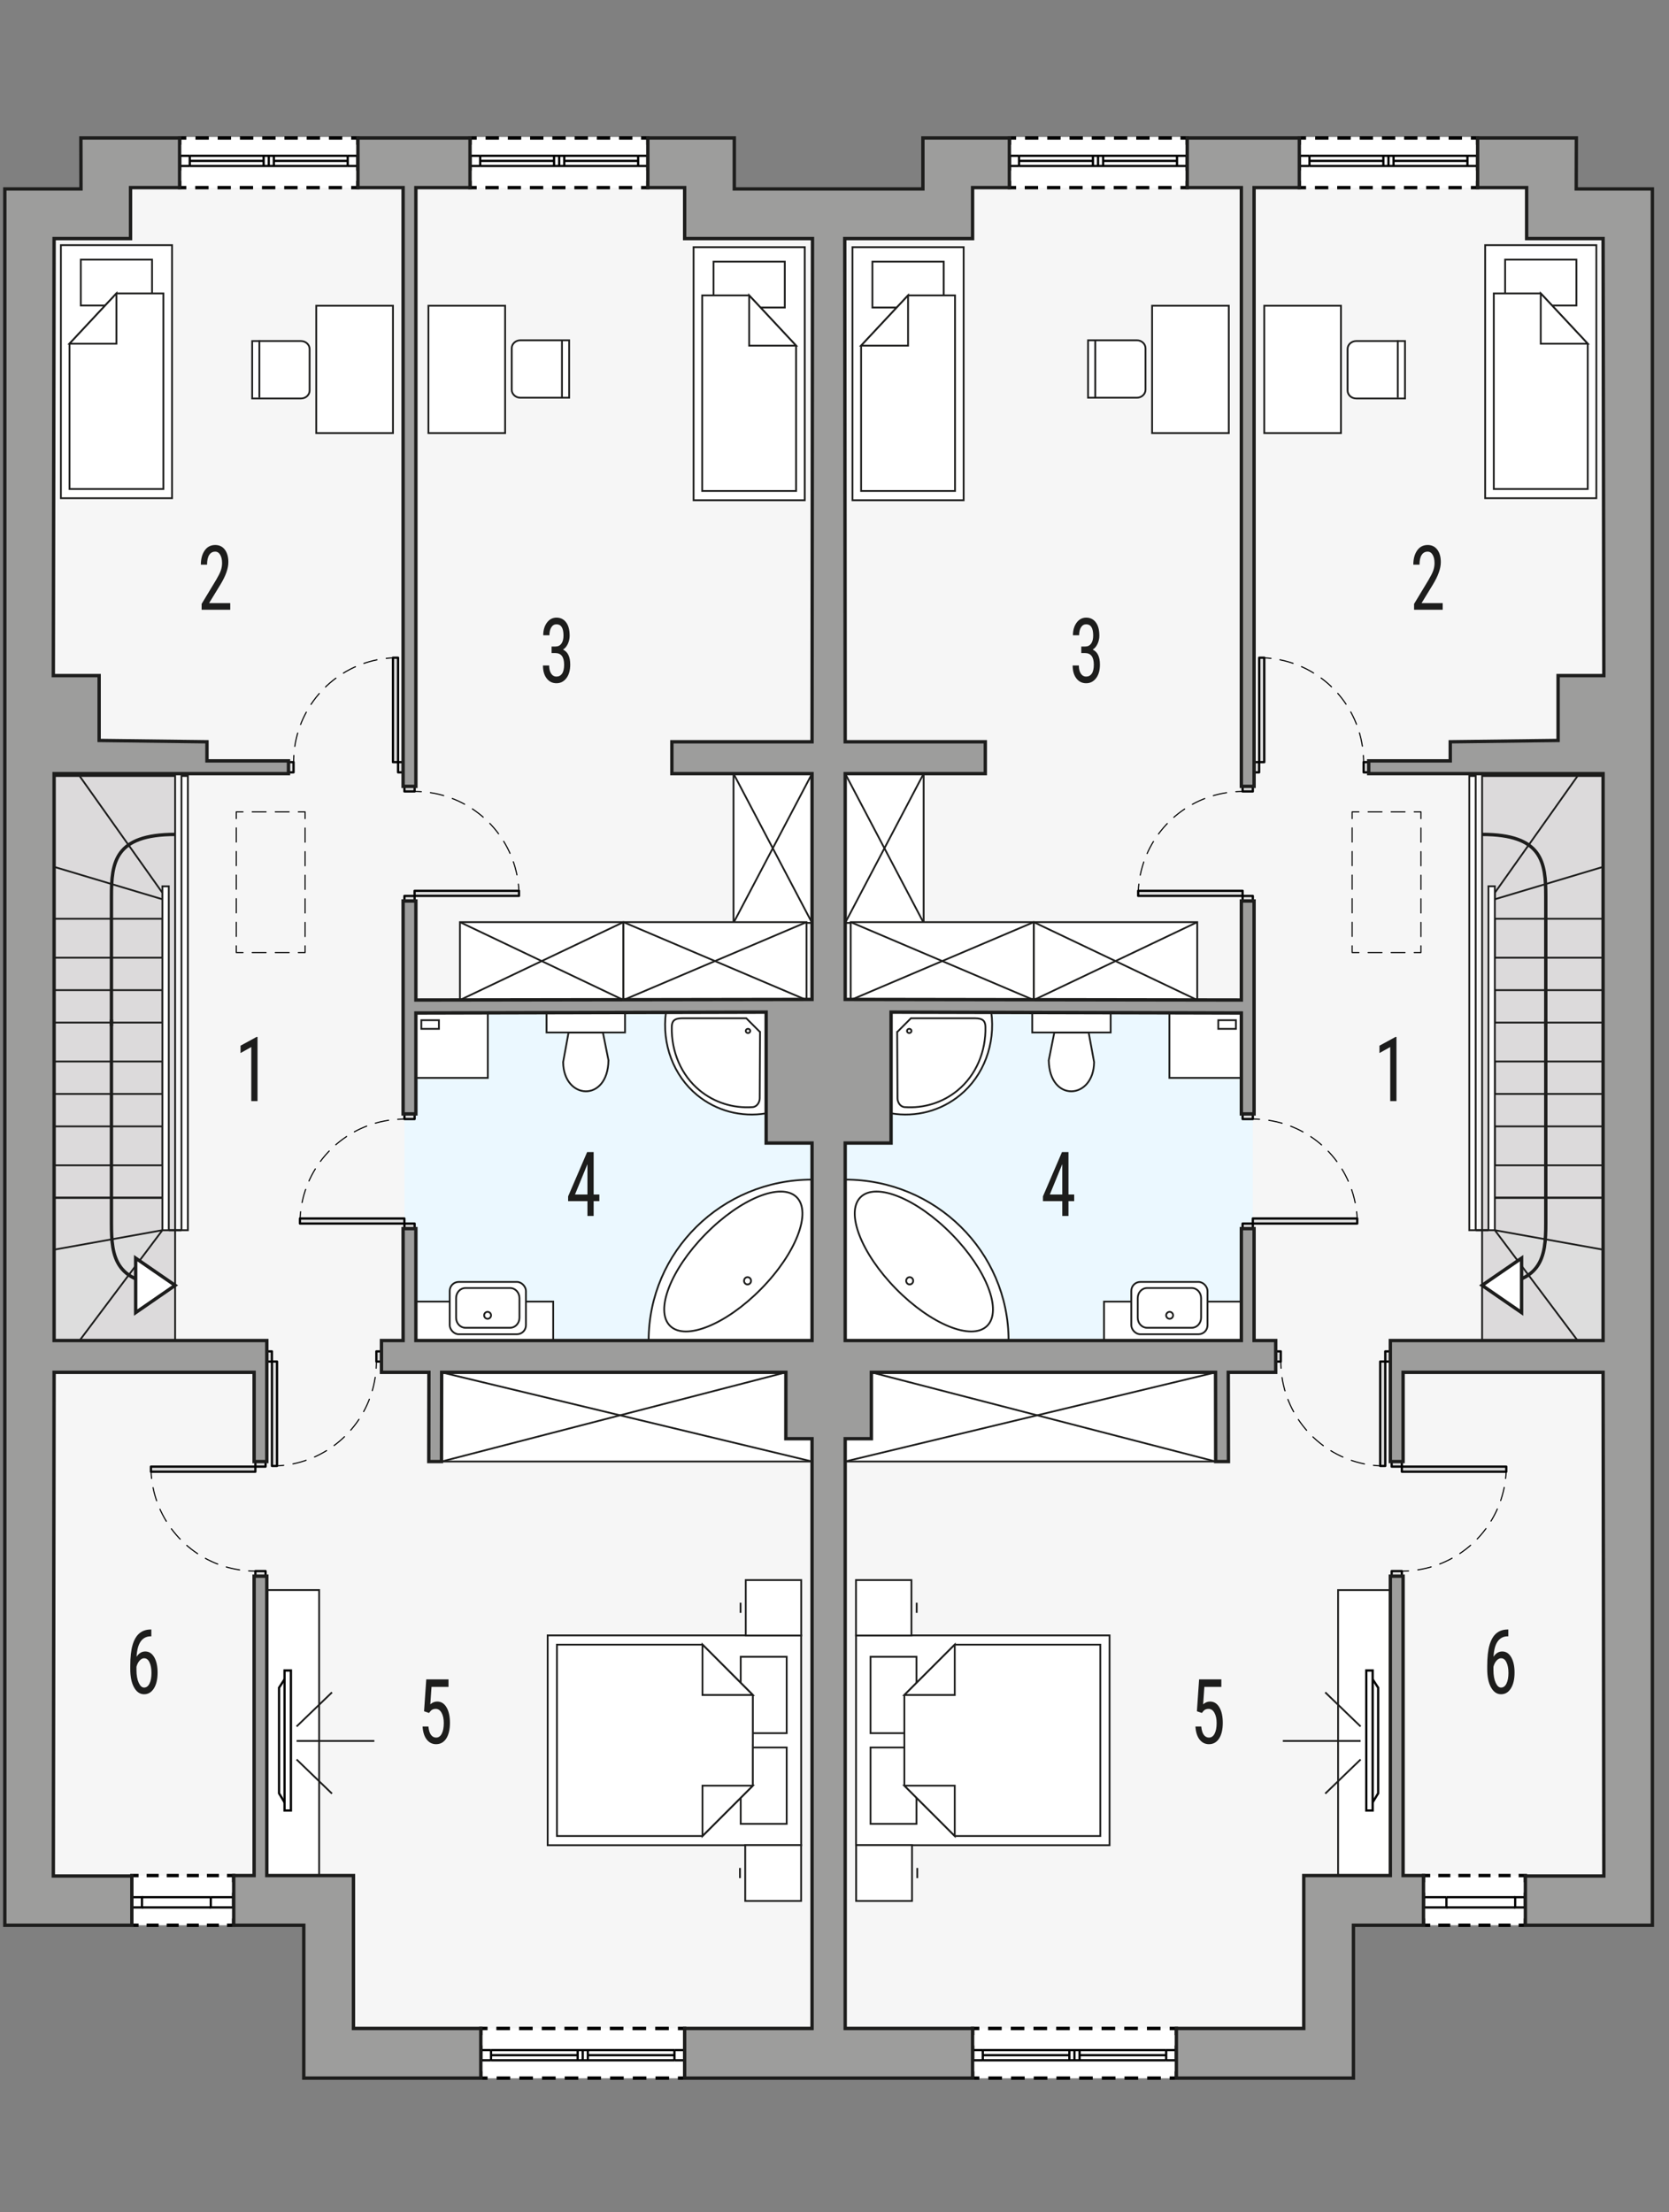 <?xml version="1.0" encoding="UTF-8"?><svg id="a" xmlns="http://www.w3.org/2000/svg" viewBox="0 0 371.42 492.26"><rect x="0" y="0" width="371.42" height="492.26" fill="#808080" stroke="none"/><polygon points="350.8 42.04 350.8 30.48 205.38 30.48 205.38 42.04 163.41 42.04 163.41 30.48 18 30.48 18 42.04 1.07 42.04 1.07 428.4 67.6 428.21 67.87 462.42 301.19 462.41 301.19 428.21 367.72 428.4 367.72 42.04 350.8 42.04" style="fill:#f6f6f6; stroke-width:0px;"/><rect x="90" y="225.31" width="90.71" height="72.98" style="fill:#ebf8ff; stroke-width:0px;"/><path d="M104.6,30.7h39.57v11.06h-39.57v-11.06ZM39.97,41.75h39.69s0-11.06,0-11.06h-39.69s0,11.06,0,11.06ZM107,462.41h45.35s0-11.06,0-11.06h-45.35s0,11.06,0,11.06ZM52.01,417.34h-22.68s0,11.06,0,11.06h22.68s0-11.06,0-11.06Z" style="fill:#fff; stroke-width:0px;"/><polyline points="104.59 32.2 104.59 30.7 106.09 30.7" style="fill:none; stroke:#000; stroke-miterlimit:10; stroke-width:.75px;"/><line x1="108.07" y1="30.7" x2="141.68" y2="30.7" style="fill:none; stroke:#000; stroke-dasharray:0 0 2.97 1.98; stroke-miterlimit:10; stroke-width:.75px;"/><polyline points="142.67 30.7 144.17 30.7 144.17 32.2" style="fill:none; stroke:#000; stroke-miterlimit:10; stroke-width:.75px;"/><line x1="144.17" y1="34.5" x2="144.17" y2="39.1" style="fill:none; stroke:#000; stroke-dasharray:0 0 3.45 2.3; stroke-miterlimit:10; stroke-width:.75px;"/><polyline points="144.17 40.25 144.17 41.75 142.67 41.75" style="fill:none; stroke:#000; stroke-miterlimit:10; stroke-width:.75px;"/><line x1="140.69" y1="41.75" x2="107.08" y2="41.75" style="fill:none; stroke:#000; stroke-dasharray:0 0 2.97 1.98; stroke-miterlimit:10; stroke-width:.75px;"/><polyline points="106.09 41.75 104.59 41.75 104.59 40.25" style="fill:none; stroke:#000; stroke-miterlimit:10; stroke-width:.75px;"/><line x1="104.59" y1="37.95" x2="104.59" y2="33.35" style="fill:none; stroke:#000; stroke-dasharray:0 0 3.45 2.3; stroke-miterlimit:10; stroke-width:.75px;"/><polyline points="39.97 40.25 39.97 41.75 41.47 41.75" style="fill:none; stroke:#000; stroke-miterlimit:10; stroke-width:.75px;"/><line x1="43.45" y1="41.75" x2="77.16" y2="41.75" style="fill:none; stroke:#000; stroke-dasharray:0 0 2.97 1.98; stroke-miterlimit:10; stroke-width:.75px;"/><polyline points="78.15 41.75 79.65 41.75 79.65 40.25" style="fill:none; stroke:#000; stroke-miterlimit:10; stroke-width:.75px;"/><line x1="79.65" y1="37.95" x2="79.65" y2="33.35" style="fill:none; stroke:#000; stroke-dasharray:0 0 3.45 2.3; stroke-miterlimit:10; stroke-width:.75px;"/><polyline points="79.65 32.2 79.65 30.7 78.15 30.7" style="fill:none; stroke:#000; stroke-miterlimit:10; stroke-width:.75px;"/><line x1="76.17" y1="30.7" x2="42.46" y2="30.7" style="fill:none; stroke:#000; stroke-dasharray:0 0 2.97 1.98; stroke-miterlimit:10; stroke-width:.75px;"/><polyline points="41.47 30.7 39.97 30.7 39.97 32.2" style="fill:none; stroke:#000; stroke-miterlimit:10; stroke-width:.75px;"/><line x1="39.97" y1="34.5" x2="39.97" y2="39.1" style="fill:none; stroke:#000; stroke-dasharray:0 0 3.45 2.3; stroke-miterlimit:10; stroke-width:.75px;"/><polyline points="107 460.91 107 462.41 108.5 462.41" style="fill:none; stroke:#000; stroke-miterlimit:10; stroke-width:.75px;"/><line x1="110.52" y1="462.41" x2="149.85" y2="462.41" style="fill:none; stroke:#000; stroke-dasharray:0 0 3.03 2.02; stroke-miterlimit:10; stroke-width:.75px;"/><polyline points="150.86 462.41 152.36 462.41 152.36 460.91" style="fill:none; stroke:#000; stroke-miterlimit:10; stroke-width:.75px;"/><line x1="152.36" y1="458.61" x2="152.36" y2="454.01" style="fill:none; stroke:#000; stroke-dasharray:0 0 3.45 2.3; stroke-miterlimit:10; stroke-width:.75px;"/><polyline points="152.36 452.86 152.36 451.36 150.86 451.36" style="fill:none; stroke:#000; stroke-miterlimit:10; stroke-width:.75px;"/><line x1="148.84" y1="451.36" x2="109.51" y2="451.36" style="fill:none; stroke:#000; stroke-dasharray:0 0 3.03 2.02; stroke-miterlimit:10; stroke-width:.75px;"/><polyline points="108.5 451.36 107 451.36 107 452.86" style="fill:none; stroke:#000; stroke-miterlimit:10; stroke-width:.75px;"/><line x1="107" y1="455.16" x2="107" y2="459.76" style="fill:none; stroke:#000; stroke-dasharray:0 0 3.45 2.3; stroke-miterlimit:10; stroke-width:.75px;"/><polyline points="52.01 418.84 52.01 417.34 50.51 417.34" style="fill:none; stroke:#000; stroke-miterlimit:10; stroke-width:.75px;"/><line x1="48.72" y1="417.34" x2="31.73" y2="417.34" style="fill:none; stroke:#000; stroke-dasharray:0 0 2.68 1.79; stroke-miterlimit:10; stroke-width:.75px;"/><polyline points="30.84 417.34 29.34 417.34 29.34 418.84" style="fill:none; stroke:#000; stroke-miterlimit:10; stroke-width:.75px;"/><line x1="29.34" y1="421.14" x2="29.34" y2="425.75" style="fill:none; stroke:#000; stroke-dasharray:0 0 3.45 2.3; stroke-miterlimit:10; stroke-width:.75px;"/><polyline points="29.34 426.9 29.34 428.4 30.84 428.4" style="fill:none; stroke:#000; stroke-miterlimit:10; stroke-width:.75px;"/><line x1="32.62" y1="428.4" x2="49.62" y2="428.4" style="fill:none; stroke:#000; stroke-dasharray:0 0 2.68 1.79; stroke-miterlimit:10; stroke-width:.75px;"/><polyline points="50.51 428.4 52.01 428.4 52.01 426.9" style="fill:none; stroke:#000; stroke-miterlimit:10; stroke-width:.75px;"/><line x1="52.01" y1="424.6" x2="52.01" y2="419.99" style="fill:none; stroke:#000; stroke-dasharray:0 0 3.45 2.3; stroke-miterlimit:10; stroke-width:.75px;"/><g id="b"><path d="M180.71,298.29l.06-35.81h-.06c-20.08,0-36.36,16.03-36.36,35.81h36.36Z" style="fill:#fff; fill-rule:evenodd; stroke:#1d1d1c; stroke-miterlimit:22.93; stroke-width:.4px;"/><path d="M157,274.62c7.77-7.91,16.85-11.6,20.27-8.24,3.42,3.36-.11,12.5-7.88,20.41-7.77,7.91-16.85,11.61-20.27,8.24-3.42-3.36.1-12.5,7.88-20.41Z" style="fill:#fff; fill-rule:evenodd; stroke:#1d1d1c; stroke-miterlimit:22.93; stroke-width:.4px;"/><path d="M167.14,285c0-.45-.35-.81-.78-.81s-.78.36-.78.81.35.81.78.81.78-.36.78-.81Z" style="fill:#fff; fill-rule:evenodd; stroke:#1d1d1c; stroke-miterlimit:22.93; stroke-width:.4px;"/><rect x="92.55" y="289.62" width="30.56" height="8.66" style="fill:#fff; stroke:#1d1d1c; stroke-miterlimit:22.93; stroke-width:.4px;"/><rect x="100.08" y="285.25" width="16.96" height="11.64" rx="2" ry="2" style="fill:#fff; stroke:#1d1d1c; stroke-miterlimit:22.93; stroke-width:.4px;"/><path d="M101.5,288.85c0-1.24.93-2.24,2.07-2.24h9.96c1.14,0,2.07,1,2.07,2.24v4.36c0,1.24-.93,2.24-2.07,2.24h-9.96c-1.14,0-2.07-1-2.07-2.24v-4.36Z" style="fill:#fff; fill-rule:evenodd; stroke:#1d1d1c; stroke-miterlimit:22.93; stroke-width:.4px;"/><path d="M107.74,292.68c0-.43.35-.77.77-.77s.77.35.77.77-.35.77-.77.77-.77-.35-.77-.77Z" style="fill:#fff; fill-rule:evenodd; stroke:#1d1d1c; stroke-miterlimit:22.93; stroke-width:.4px;"/><path d="M170.5,225.22v22.52c-5.56.92-11.07-.56-15.34-4.05-5.28-4.33-7.91-11.37-6.96-18.46h22.3Z" style="fill:#fff; fill-rule:evenodd; stroke:#1d1d1c; stroke-miterlimit:22.93; stroke-width:.4px;"/><path d="M169.14,229.65l-.07,14.72c0,.84-.55,1.91-1.6,1.98-4.29.3-8.46-1-11.76-3.71-4.12-3.38-6.35-8.67-6.21-14.18.03-1.2.5-1.88,2.33-1.88h14.25s3.06,3.07,3.06,3.07Z" style="fill:#fff; fill-rule:evenodd; stroke:#1d1d1c; stroke-miterlimit:22.93; stroke-width:.4px;"/><path d="M166.46,228.93c-.28,0-.5.21-.5.47s.23.47.5.47.5-.21.5-.47-.23-.47-.5-.47Z" style="fill:#fff; fill-rule:evenodd; stroke:#1d1d1c; stroke-miterlimit:22.93; stroke-width:.4px;"/><rect x="92.55" y="225.41" width="16.01" height="14.44" style="fill:#fff; stroke:#1d1d1c; stroke-miterlimit:22.93; stroke-width:.4px;"/><rect x="93.76" y="227.01" width="3.92" height="1.93" style="fill:#fff; stroke:#1d1d1c; stroke-miterlimit:22.93; stroke-width:.4px;"/><path d="M135.41,235.94l-1.24-6.2h-7.64l-1.21,6.6c.1,8.4,9.94,9.05,10.09-.4Z" style="fill:#fff; fill-rule:evenodd; stroke:#1d1d1c; stroke-miterlimit:22.93; stroke-width:.4px;"/><rect x="121.63" y="225.41" width="17.46" height="4.33" style="fill:#fff; stroke:#1d1d1c; stroke-miterlimit:22.93; stroke-width:.4px;"/><polygon points="178.29 410.59 178.29 390.42 178.29 384.08 178.29 363.9 121.88 363.9 121.88 384.08 121.88 390.42 121.88 410.59 178.29 410.59" style="fill:#fff; fill-rule:evenodd; stroke:#1d1d1c; stroke-miterlimit:22.93; stroke-width:.4px;"/><rect x="164.84" y="368.66" width="10.23" height="17" style="fill:#fff; stroke:#1d1d1c; stroke-miterlimit:22.93; stroke-width:.4px;"/><rect x="164.84" y="388.84" width="10.23" height="17" style="fill:#fff; stroke:#1d1d1c; stroke-miterlimit:22.93; stroke-width:.4px;"/><polygon points="156.33 365.96 167.54 377.16 167.54 388.36 167.53 388.36 167.53 397.34 156.33 408.54 123.94 408.54 123.94 388.36 123.94 386.14 123.94 365.96 156.33 365.96" style="fill:#fff; fill-rule:evenodd; stroke:#1d1d1c; stroke-miterlimit:22.93; stroke-width:.4px;"/><polygon points="156.33 365.95 156.33 377.16 167.53 377.16 156.33 365.95" style="fill:#fff; fill-rule:evenodd; stroke:#1d1d1c; stroke-miterlimit:22.93; stroke-width:.4px;"/><polygon points="156.33 408.54 156.33 397.34 167.53 397.34 156.33 408.54" style="fill:#fff; fill-rule:evenodd; stroke:#1d1d1c; stroke-miterlimit:22.93; stroke-width:.4px;"/><rect x="165.84" y="410.56" width="12.44" height="12.43" style="fill:#fff; stroke:#1d1d1c; stroke-miterlimit:22.93; stroke-width:.4px;"/><line x1="164.67" y1="415.65" x2="164.67" y2="417.91" style="fill:#fff; stroke:#1d1d1c; stroke-miterlimit:22.93; stroke-width:.4px;"/><rect x="165.96" y="351.59" width="12.34" height="12.34" style="fill:#fff; stroke:#1d1d1c; stroke-miterlimit:22.93; stroke-width:.4px;"/><line x1="164.8" y1="356.63" x2="164.8" y2="358.88" style="fill:#fff; stroke:#1d1d1c; stroke-miterlimit:22.93; stroke-width:.4px;"/><rect x="59.38" y="353.81" width="11.64" height="63.53" style="fill:#fff; stroke:#1d1d1c; stroke-miterlimit:22.93; stroke-width:.4px;"/><rect x="163.24" y="172.15" width="17.46" height="33.21" style="fill:#fff; stroke:#1d1d1c; stroke-miterlimit:22.93; stroke-width:.4px;"/><line x1="163.24" y1="172.15" x2="180.71" y2="205.35" style="fill:#fff; stroke:#1d1d1c; stroke-miterlimit:22.93; stroke-width:.4px;"/><line x1="180.71" y1="172.15" x2="163.24" y2="205.35" style="fill:#fff; stroke:#1d1d1c; stroke-miterlimit:22.93; stroke-width:.4px;"/><rect x="102.36" y="205.19" width="36.38" height="17.33" style="fill:#fff; stroke:#1d1d1c; stroke-miterlimit:22.93; stroke-width:.4px;"/><line x1="102.36" y1="205.19" x2="138.74" y2="222.52" style="fill:#fff; stroke:#1d1d1c; stroke-miterlimit:22.93; stroke-width:.4px;"/><line x1="138.74" y1="205.19" x2="102.36" y2="222.52" style="fill:#fff; stroke:#1d1d1c; stroke-miterlimit:22.93; stroke-width:.4px;"/><rect x="98.25" y="305.37" width="82.52" height="19.84" style="fill:#fff; stroke:#1d1d1c; stroke-miterlimit:22.93; stroke-width:.4px;"/><line x1="98.25" y1="305.37" x2="180.77" y2="325.22" style="fill:#fff; stroke:#1d1d1c; stroke-miterlimit:22.93; stroke-width:.4px;"/><line x1="174.89" y1="305.37" x2="98.25" y2="325.22" style="fill:#fff; stroke:#1d1d1c; stroke-miterlimit:22.93; stroke-width:.4px;"/><rect x="138.74" y="205.19" width="40.74" height="17.33" style="fill:#fff; stroke:#1d1d1c; stroke-miterlimit:22.93; stroke-width:.4px;"/><line x1="138.74" y1="205.19" x2="179.48" y2="222.52" style="fill:#fff; stroke:#1d1d1c; stroke-miterlimit:22.93; stroke-width:.4px;"/><line x1="179.48" y1="205.19" x2="138.74" y2="222.52" style="fill:#fff; stroke:#1d1d1c; stroke-miterlimit:22.93; stroke-width:.4px;"/><rect x="13.55" y="54.55" width="24.74" height="56.31" style="fill:#fff; stroke:#1d1d1c; stroke-miterlimit:22.93; stroke-width:.4px;"/><rect x="17.98" y="57.77" width="15.86" height="10.21" style="fill:#fff; stroke:#1d1d1c; stroke-miterlimit:22.93; stroke-width:.4px;"/><polygon points="15.47 76.48 25.91 65.29 36.36 65.29 36.36 108.81 15.47 108.81 15.47 76.48" style="fill:#fff; fill-rule:evenodd; stroke:#1d1d1c; stroke-miterlimit:22.93; stroke-width:.4px;"/><polygon points="15.46 76.48 25.91 76.48 25.91 65.29 15.46 76.48" style="fill:#fff; fill-rule:evenodd; stroke:#1d1d1c; stroke-miterlimit:22.93; stroke-width:.4px;"/><rect x="154.35" y="55" width="24.74" height="56.31" style="fill:#fff; stroke:#1d1d1c; stroke-miterlimit:22.93; stroke-width:.4px;"/><rect x="158.79" y="58.22" width="15.86" height="10.21" style="fill:#fff; stroke:#1d1d1c; stroke-miterlimit:22.93; stroke-width:.4px;"/><polygon points="177.16 76.92 166.72 65.73 156.27 65.73 156.27 109.25 177.16 109.25 177.16 76.92" style="fill:#fff; fill-rule:evenodd; stroke:#1d1d1c; stroke-miterlimit:22.93; stroke-width:.4px;"/><polygon points="177.17 76.92 166.72 76.92 166.72 65.73 177.17 76.92" style="fill:#fff; fill-rule:evenodd; stroke:#1d1d1c; stroke-miterlimit:22.93; stroke-width:.4px;"/><path d="M113.88,86.73v-9.24c0-.97.86-1.77,1.92-1.77h10.86v12.78s-10.86,0-10.86,0c-1.05,0-1.92-.8-1.92-1.77Z" style="fill:#fff; fill-rule:evenodd; stroke:#1d1d1c; stroke-miterlimit:22.93; stroke-width:.4px;"/><line x1="125.06" y1="88.67" x2="125.06" y2="75.88" style="fill:#fff; stroke:#1d1d1c; stroke-miterlimit:22.93; stroke-width:.4px;"/><rect x="95.34" y="68.03" width="17.07" height="28.34" style="fill:#fff; stroke:#1d1d1c; stroke-miterlimit:22.93; stroke-width:.4px;"/><path d="M68.9,77.66v9.24c0,.97-.86,1.77-1.92,1.77h-10.86v-12.78s10.86,0,10.86,0c1.05,0,1.92.8,1.92,1.77Z" style="fill:#fff; fill-rule:evenodd; stroke:#1d1d1c; stroke-miterlimit:22.93; stroke-width:.4px;"/><line x1="57.72" y1="75.72" x2="57.72" y2="88.5" style="fill:#fff; stroke:#1d1d1c; stroke-miterlimit:22.93; stroke-width:.4px;"/><rect x="70.38" y="68.03" width="17.07" height="28.34" style="fill:#fff; stroke:#1d1d1c; stroke-miterlimit:22.93; stroke-width:.4px;"/><polygon points="63.91 372.76 62.1 375.55 62.1 399.04 63.91 402.03 63.91 372.76" style="fill:#fff; fill-rule:evenodd; stroke:#000; stroke-miterlimit:10; stroke-width:.5px;"/><rect x="63.32" y="371.71" width="1.42" height="31.16" style="fill:#fff; stroke:#000; stroke-miterlimit:10; stroke-width:.5px;"/><line x1="66" y1="387.39" x2="83.31" y2="387.39" style="fill:#ececeb; stroke:#1d1d1c; stroke-miterlimit:10; stroke-width:.4px;"/><line x1="66" y1="391.51" x2="73.88" y2="399.11" style="fill:#ececeb; stroke:#1d1d1c; stroke-miterlimit:10; stroke-width:.4px;"/><line x1="73.88" y1="376.58" x2="66" y2="384.17" style="fill:#ececeb; stroke:#1d1d1c; stroke-miterlimit:10; stroke-width:.4px;"/></g><rect x="12.04" y="172.67" width="26.93" height="125.62" style="fill:#dcdadb; stroke:#1d1d1c; stroke-miterlimit:10; stroke-width:.4px;"/><polygon points="12.04 172.67 17.71 172.67 36.14 198.66 36.14 200.1 12.04 192.89 12.04 172.67" style="fill:#dcdadb; stroke:#1d1d1c; stroke-miterlimit:10; stroke-width:.4px;"/><rect x="12.04" y="204.44" width="24.09" height="8.66" style="fill:#dcdadb; stroke:#1d1d1c; stroke-miterlimit:10; stroke-width:.4px;"/><rect x="12.04" y="220.32" width="24.09" height="7.22" style="fill:#dcdadb; stroke:#1d1d1c; stroke-miterlimit:10; stroke-width:.4px;"/><rect x="12.04" y="236.2" width="24.09" height="7.22" style="fill:#dcdadb; stroke:#1d1d1c; stroke-miterlimit:10; stroke-width:.4px;"/><rect x="12.04" y="250.64" width="24.09" height="8.66" style="fill:#dcdadb; stroke:#1d1d1c; stroke-miterlimit:10; stroke-width:.4px;"/><polygon points="36.14 273.74 12.04 278.07 12.04 298.29 17.71 298.29 36.14 273.74" style="fill:#ddd; stroke:#1d1d1c; stroke-miterlimit:10; stroke-width:.4px;"/><line x1="12.04" y1="266.52" x2="36.14" y2="266.52" style="fill:none; stroke:#1d1d1c; stroke-miterlimit:10; stroke-width:.5px;"/><rect x="36.14" y="197.22" width="1.42" height="76.53" style="fill:#fff; stroke:#1d1d1c; stroke-miterlimit:10; stroke-width:.4px;"/><rect x="40.39" y="172.67" width="1.42" height="101.07" style="fill:#fff; stroke:#1d1d1c; stroke-miterlimit:10; stroke-width:.4px;"/><line x1="37.56" y1="273.74" x2="40.39" y2="273.74" style="fill:none; stroke:#1d1d1c; stroke-miterlimit:10; stroke-width:.5px;"/><path d="M24.8,228.31v-28.82c0-7.6.71-13.82,14.17-13.82" style="fill:none; stroke:#1d1d1c; stroke-miterlimit:10; stroke-width:.75px;"/><path d="M24.8,226.87v45.32c0,7.6.71,13.82,14.17,13.82" style="fill:none; stroke:#1d1d1c; stroke-miterlimit:10; stroke-width:.75px;"/><polygon points="38.97 286.01 34.58 289.04 30.19 292.07 30.19 286.01 30.19 279.96 34.58 282.99 38.97 286.01" style="fill:#fff; stroke:#1d1d1c; stroke-miterlimit:10; stroke-width:.75px;"/><rect x="88.58" y="169.59" width="1.13" height="2.27" style="fill:#ddd; stroke:#000; stroke-linecap:round; stroke-linejoin:round; stroke-width:.5px;"/><rect x="64.2" y="169.59" width="1.13" height="2.27" style="fill:#ddd; stroke:#000; stroke-linecap:round; stroke-linejoin:round; stroke-width:.5px;"/><rect x="87.45" y="146.35" width="1.13" height="23.24" style="fill:#ddd; stroke:#000; stroke-linecap:round; stroke-linejoin:round; stroke-width:.5px;"/><path d="M65.34,169.59c0-.5.02-1,.05-1.5" style="fill:none; stroke:#000; stroke-linecap:round; stroke-linejoin:round; stroke-width:.25px;"/><path d="M65.6,166.08c1.51-9.95,9.33-17.88,19.35-19.45" style="fill:none; stroke:#000; stroke-dasharray:0 0 3.03 2.02; stroke-linecap:round; stroke-linejoin:round; stroke-width:.25px;"/><path d="M85.95,146.5c.49-.06.99-.1,1.5-.12" style="fill:none; stroke:#000; stroke-linecap:round; stroke-linejoin:round; stroke-width:.25px;"/><rect x="90" y="199.36" width="2.27" height="1.13" style="fill:#ddd; stroke:#000; stroke-linecap:round; stroke-linejoin:round; stroke-width:.5px;"/><rect x="90" y="174.98" width="2.27" height="1.13" style="fill:#ddd; stroke:#000; stroke-linecap:round; stroke-linejoin:round; stroke-width:.5px;"/><rect x="92.26" y="198.22" width="23.24" height="1.13" style="fill:#ddd; stroke:#000; stroke-linecap:round; stroke-linejoin:round; stroke-width:.5px;"/><path d="M92.26,176.11c.5,0,1,.02,1.5.05" style="fill:none; stroke:#000; stroke-linecap:round; stroke-linejoin:round; stroke-width:.25px;"/><path d="M95.78,176.38c9.95,1.51,17.88,9.33,19.45,19.35" style="fill:none; stroke:#000; stroke-dasharray:0 0 3.03 2.02; stroke-linecap:round; stroke-linejoin:round; stroke-width:.25px;"/><path d="M115.36,196.73c.06.49.1.99.12,1.5" style="fill:none; stroke:#000; stroke-linecap:round; stroke-linejoin:round; stroke-width:.25px;"/><rect x="90" y="272.26" width="2.27" height="1.13" style="fill:#ddd; stroke:#000; stroke-linecap:round; stroke-linejoin:round; stroke-width:.5px;"/><rect x="90" y="247.88" width="2.27" height="1.13" style="fill:#ddd; stroke:#000; stroke-linecap:round; stroke-linejoin:round; stroke-width:.5px;"/><rect x="66.75" y="271.13" width="23.24" height="1.13" style="fill:#ddd; stroke:#000; stroke-linecap:round; stroke-linejoin:round; stroke-width:.5px;"/><path d="M90,249.02c-.5,0-1,.02-1.5.05" style="fill:none; stroke:#000; stroke-linecap:round; stroke-linejoin:round; stroke-width:.25px;"/><path d="M86.48,249.28c-9.95,1.51-17.88,9.33-19.45,19.35" style="fill:none; stroke:#000; stroke-dasharray:0 0 3.03 2.02; stroke-linecap:round; stroke-linejoin:round; stroke-width:.25px;"/><path d="M66.9,269.63c-.06.49-.1.99-.12,1.5" style="fill:none; stroke:#000; stroke-linecap:round; stroke-linejoin:round; stroke-width:.25px;"/><rect x="56.83" y="325.22" width="2.27" height="1.13" style="fill:#ddd; stroke:#000; stroke-linecap:round; stroke-linejoin:round; stroke-width:.5px;"/><rect x="56.83" y="349.59" width="2.27" height="1.13" style="fill:#ddd; stroke:#000; stroke-linecap:round; stroke-linejoin:round; stroke-width:.5px;"/><rect x="33.59" y="326.35" width="23.24" height="1.13" style="fill:#ddd; stroke:#000; stroke-linecap:round; stroke-linejoin:round; stroke-width:.5px;"/><path d="M56.83,349.59c-.5,0-1-.02-1.5-.05" style="fill:none; stroke:#000; stroke-linecap:round; stroke-linejoin:round; stroke-width:.25px;"/><path d="M53.32,349.33c-9.95-1.51-17.88-9.33-19.45-19.35" style="fill:none; stroke:#000; stroke-dasharray:0 0 3.03 2.02; stroke-linecap:round; stroke-linejoin:round; stroke-width:.25px;"/><path d="M33.74,328.98c-.06-.49-.1-.99-.12-1.5" style="fill:none; stroke:#000; stroke-linecap:round; stroke-linejoin:round; stroke-width:.25px;"/><rect x="59.38" y="300.7" width="1.13" height="2.27" style="fill:#ddd; stroke:#000; stroke-linecap:round; stroke-linejoin:round; stroke-width:.5px;"/><rect x="83.76" y="300.7" width="1.13" height="2.27" style="fill:#ddd; stroke:#000; stroke-linecap:round; stroke-linejoin:round; stroke-width:.5px;"/><rect x="60.52" y="302.96" width="1.13" height="23.24" style="fill:#ddd; stroke:#000; stroke-linecap:round; stroke-linejoin:round; stroke-width:.5px;"/><path d="M83.76,302.96c0,.5-.02,1-.05,1.5" style="fill:none; stroke:#000; stroke-linecap:round; stroke-linejoin:round; stroke-width:.25px;"/><path d="M83.5,306.48c-1.51,9.95-9.33,17.88-19.35,19.45" style="fill:none; stroke:#000; stroke-dasharray:0 0 3.03 2.02; stroke-linecap:round; stroke-linejoin:round; stroke-width:.25px;"/><path d="M63.14,326.06c-.49.06-.99.1-1.5.12" style="fill:none; stroke:#000; stroke-linecap:round; stroke-linejoin:round; stroke-width:.25px;"/><line x1="106.86" y1="35.8" x2="123.3" y2="35.8" style="fill:none; stroke:#000; stroke-miterlimit:10; stroke-width:.5px;"/><line x1="142.01" y1="36.93" x2="106.86" y2="36.93" style="fill:none; stroke:#000; stroke-miterlimit:10; stroke-width:.5px;"/><line x1="125.57" y1="35.8" x2="142.01" y2="35.8" style="fill:none; stroke:#000; stroke-miterlimit:10; stroke-width:.5px;"/><line x1="142.01" y1="34.67" x2="106.86" y2="34.67" style="fill:none; stroke:#000; stroke-miterlimit:10; stroke-width:.5px;"/><line x1="142.01" y1="34.67" x2="142.01" y2="36.93" style="fill:none; stroke:#000; stroke-miterlimit:10; stroke-width:.5px;"/><line x1="142.01" y1="36.93" x2="144.28" y2="36.93" style="fill:none; stroke:#000; stroke-miterlimit:10; stroke-width:.5px;"/><line x1="144.28" y1="34.67" x2="142.01" y2="34.67" style="fill:none; stroke:#000; stroke-miterlimit:10; stroke-width:.5px;"/><line x1="106.86" y1="36.93" x2="104.6" y2="36.93" style="fill:none; stroke:#000; stroke-miterlimit:10; stroke-width:.5px;"/><line x1="104.6" y1="34.67" x2="106.86" y2="34.67" style="fill:none; stroke:#000; stroke-miterlimit:10; stroke-width:.5px;"/><line x1="106.86" y1="34.67" x2="106.86" y2="36.93" style="fill:none; stroke:#000; stroke-miterlimit:10; stroke-width:.5px;"/><line x1="124.44" y1="34.67" x2="124.44" y2="36.93" style="fill:none; stroke:#000; stroke-miterlimit:10; stroke-width:.5px;"/><line x1="125.57" y1="34.67" x2="125.57" y2="36.93" style="fill:none; stroke:#000; stroke-miterlimit:10; stroke-width:.5px;"/><line x1="123.3" y1="34.67" x2="123.3" y2="36.93" style="fill:none; stroke:#000; stroke-miterlimit:10; stroke-width:.5px;"/><line x1="77.38" y1="36.93" x2="42.23" y2="36.93" style="fill:none; stroke:#000; stroke-miterlimit:10; stroke-width:.5px;"/><line x1="60.94" y1="35.8" x2="77.38" y2="35.8" style="fill:none; stroke:#000; stroke-miterlimit:10; stroke-width:.5px;"/><line x1="77.38" y1="34.67" x2="42.23" y2="34.67" style="fill:none; stroke:#000; stroke-miterlimit:10; stroke-width:.5px;"/><line x1="77.38" y1="34.67" x2="77.38" y2="36.93" style="fill:none; stroke:#000; stroke-miterlimit:10; stroke-width:.5px;"/><line x1="77.38" y1="36.93" x2="79.65" y2="36.93" style="fill:none; stroke:#000; stroke-miterlimit:10; stroke-width:.5px;"/><line x1="79.65" y1="34.67" x2="77.38" y2="34.67" style="fill:none; stroke:#000; stroke-miterlimit:10; stroke-width:.5px;"/><line x1="42.23" y1="36.93" x2="39.97" y2="36.93" style="fill:none; stroke:#000; stroke-miterlimit:10; stroke-width:.5px;"/><line x1="39.97" y1="34.67" x2="42.23" y2="34.67" style="fill:none; stroke:#000; stroke-miterlimit:10; stroke-width:.5px;"/><line x1="42.23" y1="34.67" x2="42.23" y2="36.93" style="fill:none; stroke:#000; stroke-miterlimit:10; stroke-width:.5px;"/><line x1="59.81" y1="34.67" x2="59.81" y2="36.93" style="fill:none; stroke:#000; stroke-miterlimit:10; stroke-width:.5px;"/><line x1="60.94" y1="34.67" x2="60.94" y2="36.93" style="fill:none; stroke:#000; stroke-miterlimit:10; stroke-width:.5px;"/><line x1="58.67" y1="34.67" x2="58.67" y2="36.93" style="fill:none; stroke:#000; stroke-miterlimit:10; stroke-width:.5px;"/><line x1="42.23" y1="35.8" x2="58.67" y2="35.8" style="fill:none; stroke:#000; stroke-miterlimit:10; stroke-width:.5px;"/><line x1="150.09" y1="458.45" x2="109.27" y2="458.45" style="fill:none; stroke:#000; stroke-miterlimit:10; stroke-width:.5px;"/><line x1="130.82" y1="457.31" x2="150.09" y2="457.31" style="fill:none; stroke:#000; stroke-miterlimit:10; stroke-width:.5px;"/><line x1="150.09" y1="456.18" x2="109.27" y2="456.18" style="fill:none; stroke:#000; stroke-miterlimit:10; stroke-width:.5px;"/><line x1="150.09" y1="456.18" x2="150.09" y2="458.45" style="fill:none; stroke:#000; stroke-miterlimit:10; stroke-width:.5px;"/><line x1="150.09" y1="458.45" x2="152.36" y2="458.45" style="fill:none; stroke:#000; stroke-miterlimit:10; stroke-width:.5px;"/><line x1="152.36" y1="456.18" x2="150.09" y2="456.18" style="fill:none; stroke:#000; stroke-miterlimit:10; stroke-width:.5px;"/><line x1="109.27" y1="458.45" x2="107" y2="458.45" style="fill:none; stroke:#000; stroke-miterlimit:10; stroke-width:.5px;"/><line x1="107" y1="456.18" x2="109.27" y2="456.18" style="fill:none; stroke:#000; stroke-miterlimit:10; stroke-width:.5px;"/><line x1="109.27" y1="456.18" x2="109.27" y2="458.45" style="fill:none; stroke:#000; stroke-miterlimit:10; stroke-width:.5px;"/><line x1="129.68" y1="456.18" x2="129.68" y2="458.45" style="fill:none; stroke:#000; stroke-miterlimit:10; stroke-width:.5px;"/><line x1="130.82" y1="456.18" x2="130.82" y2="458.45" style="fill:none; stroke:#000; stroke-miterlimit:10; stroke-width:.5px;"/><line x1="128.55" y1="456.18" x2="128.55" y2="458.45" style="fill:none; stroke:#000; stroke-miterlimit:10; stroke-width:.5px;"/><line x1="109.27" y1="457.31" x2="128.55" y2="457.31" style="fill:none; stroke:#000; stroke-miterlimit:10; stroke-width:.5px;"/><polyline points="46.91 422.16 46.91 424.43 52.01 424.43 52.01 422.16 46.91 422.16" style="fill:none; stroke:#000; stroke-miterlimit:10; stroke-width:.5px;"/><polyline points="29.34 422.16 29.34 424.43 31.6 424.43 31.6 422.16 29.34 422.16" style="fill:none; stroke:#000; stroke-miterlimit:10; stroke-width:.5px;"/><line x1="46.91" y1="424.43" x2="31.6" y2="424.43" style="fill:none; stroke:#000; stroke-miterlimit:10; stroke-width:.5px;"/><line x1="46.91" y1="422.16" x2="31.6" y2="422.16" style="fill:none; stroke:#000; stroke-miterlimit:10; stroke-width:.5px;"/><polygon points="92.55 174.98 89.71 174.98 89.71 41.75 79.65 41.75 79.65 30.7 104.6 30.7 104.6 41.75 92.55 41.75 92.55 174.98" style="fill:#9d9d9c; stroke:#1d1d1c; stroke-miterlimit:10; stroke-width:.75px;"/><polygon points="18.02 42.04 18 30.7 28.7 30.7 29.34 30.7 39.97 30.7 39.97 41.75 29.05 41.75 29.05 53.09 12.04 53.09 11.87 150.33 22.06 150.33 22.06 164.76 46.06 165.06 46.06 169.31 64.2 169.31 64.2 172.15 12.04 172.15 12.04 298.29 59.38 298.29 59.38 325.22 56.55 325.22 56.55 305.37 12.04 305.37 11.87 417.44 29.34 417.44 29.34 428.4 1.07 428.4 1.07 42.04 18.02 42.04" style="fill:#9d9d9c; stroke:#1d1d1c; stroke-miterlimit:10; stroke-width:.75px;"/><polygon points="56.55 350.73 59.38 350.73 59.38 417.34 78.66 417.34 78.66 451.36 107 451.36 107 462.41 67.6 462.41 67.6 428.4 52.01 428.4 52.01 417.34 56.55 417.34 56.55 350.73" style="fill:#9d9d9c; stroke:#1d1d1c; stroke-miterlimit:10; stroke-width:.75px;"/><polyline points="66.39 180.65 67.89 180.65 67.89 182.15" style="fill:none; stroke:#000; stroke-linecap:round; stroke-linejoin:round; stroke-width:.25px;"/><line x1="67.89" y1="184.25" x2="67.89" y2="209.42" style="fill:none; stroke:#000; stroke-dasharray:0 0 3.15 2.1; stroke-linecap:round; stroke-linejoin:round; stroke-width:.25px;"/><polyline points="67.89 210.46 67.89 211.96 66.39 211.96" style="fill:none; stroke:#000; stroke-linecap:round; stroke-linejoin:round; stroke-width:.25px;"/><line x1="64.34" y1="211.96" x2="55.1" y2="211.96" style="fill:none; stroke:#000; stroke-dasharray:0 0 3.08 2.05; stroke-linecap:round; stroke-linejoin:round; stroke-width:.25px;"/><polyline points="54.08 211.96 52.58 211.96 52.58 210.46" style="fill:none; stroke:#000; stroke-linecap:round; stroke-linejoin:round; stroke-width:.25px;"/><line x1="52.58" y1="208.37" x2="52.58" y2="183.2" style="fill:none; stroke:#000; stroke-dasharray:0 0 3.15 2.1; stroke-linecap:round; stroke-linejoin:round; stroke-width:.25px;"/><polyline points="52.58 182.15 52.58 180.65 54.08 180.65" style="fill:none; stroke:#000; stroke-linecap:round; stroke-linejoin:round; stroke-width:.25px;"/><line x1="56.13" y1="180.65" x2="65.36" y2="180.65" style="fill:none; stroke:#000; stroke-dasharray:0 0 3.08 2.05; stroke-linecap:round; stroke-linejoin:round; stroke-width:.25px;"/><rect x="188.09" y="225.31" width="90.71" height="72.98" transform="translate(466.89 523.59) rotate(-180)" style="fill:#ebf8ff; stroke-width:0px;"/><path d="M264.2,41.75h-39.57v-11.06h39.57v11.06ZM328.83,30.7h-39.69v11.06h39.69v-11.06ZM261.79,451.36h-45.35v11.06h45.35v-11.06ZM316.78,428.4h22.68v-11.06h-22.68v11.06Z" style="fill:#fff; stroke-width:0px;"/><polyline points="264.2 40.25 264.2 41.75 262.7 41.75" style="fill:none; stroke:#000; stroke-miterlimit:10; stroke-width:.75px;"/><line x1="260.72" y1="41.75" x2="227.12" y2="41.75" style="fill:none; stroke:#000; stroke-dasharray:0 0 2.97 1.98; stroke-miterlimit:10; stroke-width:.75px;"/><polyline points="226.13 41.75 224.63 41.75 224.63 40.25" style="fill:none; stroke:#000; stroke-miterlimit:10; stroke-width:.75px;"/><line x1="224.63" y1="37.95" x2="224.63" y2="33.35" style="fill:none; stroke:#000; stroke-dasharray:0 0 3.45 2.3; stroke-miterlimit:10; stroke-width:.75px;"/><polyline points="224.63 32.2 224.63 30.7 226.13 30.7" style="fill:none; stroke:#000; stroke-miterlimit:10; stroke-width:.75px;"/><line x1="228.11" y1="30.7" x2="261.71" y2="30.7" style="fill:none; stroke:#000; stroke-dasharray:0 0 2.97 1.98; stroke-miterlimit:10; stroke-width:.75px;"/><polyline points="262.7 30.7 264.2 30.7 264.2 32.2" style="fill:none; stroke:#000; stroke-miterlimit:10; stroke-width:.75px;"/><line x1="264.2" y1="34.5" x2="264.2" y2="39.1" style="fill:none; stroke:#000; stroke-dasharray:0 0 3.45 2.3; stroke-miterlimit:10; stroke-width:.75px;"/><polyline points="328.83 32.2 328.83 30.7 327.33 30.7" style="fill:none; stroke:#000; stroke-miterlimit:10; stroke-width:.75px;"/><line x1="325.35" y1="30.7" x2="291.64" y2="30.7" style="fill:none; stroke:#000; stroke-dasharray:0 0 2.97 1.98; stroke-miterlimit:10; stroke-width:.75px;"/><polyline points="290.65 30.7 289.15 30.7 289.15 32.2" style="fill:none; stroke:#000; stroke-miterlimit:10; stroke-width:.75px;"/><line x1="289.15" y1="34.5" x2="289.15" y2="39.1" style="fill:none; stroke:#000; stroke-dasharray:0 0 3.45 2.3; stroke-miterlimit:10; stroke-width:.75px;"/><polyline points="289.15 40.25 289.15 41.75 290.65 41.75" style="fill:none; stroke:#000; stroke-miterlimit:10; stroke-width:.75px;"/><line x1="292.63" y1="41.75" x2="326.34" y2="41.75" style="fill:none; stroke:#000; stroke-dasharray:0 0 2.97 1.98; stroke-miterlimit:10; stroke-width:.75px;"/><polyline points="327.33 41.75 328.83 41.75 328.83 40.25" style="fill:none; stroke:#000; stroke-miterlimit:10; stroke-width:.75px;"/><line x1="328.83" y1="37.95" x2="328.83" y2="33.35" style="fill:none; stroke:#000; stroke-dasharray:0 0 3.45 2.3; stroke-miterlimit:10; stroke-width:.75px;"/><polyline points="261.79 452.86 261.79 451.36 260.29 451.36" style="fill:none; stroke:#000; stroke-miterlimit:10; stroke-width:.75px;"/><line x1="258.27" y1="451.36" x2="218.95" y2="451.36" style="fill:none; stroke:#000; stroke-dasharray:0 0 3.03 2.02; stroke-miterlimit:10; stroke-width:.75px;"/><polyline points="217.94 451.36 216.44 451.36 216.44 452.86" style="fill:none; stroke:#000; stroke-miterlimit:10; stroke-width:.75px;"/><line x1="216.44" y1="455.16" x2="216.44" y2="459.76" style="fill:none; stroke:#000; stroke-dasharray:0 0 3.45 2.3; stroke-miterlimit:10; stroke-width:.75px;"/><polyline points="216.44 460.91 216.44 462.41 217.94 462.41" style="fill:none; stroke:#000; stroke-miterlimit:10; stroke-width:.75px;"/><line x1="219.95" y1="462.41" x2="259.28" y2="462.41" style="fill:none; stroke:#000; stroke-dasharray:0 0 3.03 2.02; stroke-miterlimit:10; stroke-width:.75px;"/><polyline points="260.29 462.41 261.79 462.41 261.79 460.91" style="fill:none; stroke:#000; stroke-miterlimit:10; stroke-width:.75px;"/><line x1="261.79" y1="458.61" x2="261.79" y2="454.01" style="fill:none; stroke:#000; stroke-dasharray:0 0 3.45 2.3; stroke-miterlimit:10; stroke-width:.75px;"/><polyline points="316.78 426.9 316.78 428.4 318.28 428.4" style="fill:none; stroke:#000; stroke-miterlimit:10; stroke-width:.75px;"/><line x1="320.07" y1="428.4" x2="337.07" y2="428.4" style="fill:none; stroke:#000; stroke-dasharray:0 0 2.68 1.79; stroke-miterlimit:10; stroke-width:.75px;"/><polyline points="337.96 428.4 339.46 428.4 339.46 426.9" style="fill:none; stroke:#000; stroke-miterlimit:10; stroke-width:.75px;"/><line x1="339.46" y1="424.6" x2="339.46" y2="419.99" style="fill:none; stroke:#000; stroke-dasharray:0 0 3.45 2.3; stroke-miterlimit:10; stroke-width:.75px;"/><polyline points="339.46 418.84 339.46 417.34 337.96 417.34" style="fill:none; stroke:#000; stroke-miterlimit:10; stroke-width:.75px;"/><line x1="336.17" y1="417.34" x2="319.18" y2="417.34" style="fill:none; stroke:#000; stroke-dasharray:0 0 2.68 1.79; stroke-miterlimit:10; stroke-width:.75px;"/><polyline points="318.28 417.34 316.78 417.34 316.78 418.84" style="fill:none; stroke:#000; stroke-miterlimit:10; stroke-width:.75px;"/><line x1="316.78" y1="421.14" x2="316.78" y2="425.75" style="fill:none; stroke:#000; stroke-dasharray:0 0 3.45 2.3; stroke-miterlimit:10; stroke-width:.75px;"/><g id="c"><path d="M188.09,298.29l-.06-35.81h.06c20.08,0,36.36,16.03,36.36,35.81h-36.36Z" style="fill:#fff; fill-rule:evenodd; stroke:#1d1d1c; stroke-miterlimit:22.93; stroke-width:.4px;"/><path d="M211.79,274.62c-7.77-7.91-16.85-11.6-20.27-8.24-3.42,3.36.11,12.5,7.88,20.41,7.77,7.91,16.85,11.61,20.27,8.24,3.42-3.36-.1-12.5-7.88-20.41Z" style="fill:#fff; fill-rule:evenodd; stroke:#1d1d1c; stroke-miterlimit:22.93; stroke-width:.4px;"/><path d="M201.66,285c0-.45.35-.81.78-.81s.78.36.78.81c0,.45-.35.81-.78.81s-.78-.36-.78-.81Z" style="fill:#fff; fill-rule:evenodd; stroke:#1d1d1c; stroke-miterlimit:22.93; stroke-width:.4px;"/><rect x="245.69" y="289.62" width="30.56" height="8.66" transform="translate(521.94 587.91) rotate(-180)" style="fill:#fff; stroke:#1d1d1c; stroke-miterlimit:22.93; stroke-width:.4px;"/><rect x="251.76" y="285.25" width="16.96" height="11.64" rx="2" ry="2" style="fill:#fff; stroke:#1d1d1c; stroke-miterlimit:22.93; stroke-width:.4px;"/><path d="M267.29,288.85c0-1.24-.93-2.24-2.07-2.24h-9.96c-1.14,0-2.07,1-2.07,2.24v4.36c0,1.24.93,2.24,2.07,2.24h9.96c1.14,0,2.07-1,2.07-2.24v-4.36Z" style="fill:#fff; fill-rule:evenodd; stroke:#1d1d1c; stroke-miterlimit:22.93; stroke-width:.4px;"/><path d="M261.06,292.68c0-.43-.35-.77-.77-.77s-.77.35-.77.77.35.77.77.77.77-.35.77-.77Z" style="fill:#fff; fill-rule:evenodd; stroke:#1d1d1c; stroke-miterlimit:22.93; stroke-width:.4px;"/><path d="M198.3,225.22v22.52c5.56.92,11.07-.56,15.34-4.05,5.28-4.33,7.91-11.37,6.96-18.46h-22.3Z" style="fill:#fff; fill-rule:evenodd; stroke:#1d1d1c; stroke-miterlimit:22.93; stroke-width:.4px;"/><path d="M199.66,229.65l.07,14.72c0,.84.55,1.91,1.6,1.98,4.29.3,8.46-1,11.76-3.71,4.12-3.38,6.35-8.67,6.21-14.18-.03-1.2-.5-1.88-2.33-1.88h-14.25s-3.06,3.07-3.06,3.07Z" style="fill:#fff; fill-rule:evenodd; stroke:#1d1d1c; stroke-miterlimit:22.93; stroke-width:.4px;"/><path d="M202.34,228.93c.28,0,.5.21.5.47s-.23.47-.5.47-.5-.21-.5-.47.23-.47.5-.47Z" style="fill:#fff; fill-rule:evenodd; stroke:#1d1d1c; stroke-miterlimit:22.93; stroke-width:.4px;"/><rect x="260.24" y="225.41" width="16.01" height="14.44" style="fill:#fff; stroke:#1d1d1c; stroke-miterlimit:22.93; stroke-width:.4px;"/><rect x="271.12" y="227.01" width="3.92" height="1.93" style="fill:#fff; stroke:#1d1d1c; stroke-miterlimit:22.93; stroke-width:.4px;"/><path d="M233.39,235.94l1.24-6.2h7.64s1.21,6.6,1.21,6.6c-.1,8.4-9.94,9.05-10.09-.4Z" style="fill:#fff; fill-rule:evenodd; stroke:#1d1d1c; stroke-miterlimit:22.93; stroke-width:.4px;"/><rect x="229.7" y="225.41" width="17.46" height="4.33" transform="translate(476.87 455.15) rotate(-180)" style="fill:#fff; stroke:#1d1d1c; stroke-miterlimit:22.93; stroke-width:.4px;"/><polygon points="190.5 410.59 190.5 390.42 190.5 384.08 190.5 363.9 246.92 363.9 246.92 384.08 246.92 390.42 246.92 410.59 190.5 410.59" style="fill:#fff; fill-rule:evenodd; stroke:#1d1d1c; stroke-miterlimit:22.93; stroke-width:.4px;"/><rect x="193.73" y="368.66" width="10.23" height="17" style="fill:#fff; stroke:#1d1d1c; stroke-miterlimit:22.93; stroke-width:.4px;"/><rect x="193.73" y="388.84" width="10.23" height="17" style="fill:#fff; stroke:#1d1d1c; stroke-miterlimit:22.93; stroke-width:.4px;"/><polygon points="212.47 365.96 201.26 377.16 201.26 388.36 201.26 388.36 201.26 397.34 212.47 408.54 244.86 408.54 244.86 388.36 244.86 386.14 244.86 365.96 212.47 365.96" style="fill:#fff; fill-rule:evenodd; stroke:#1d1d1c; stroke-miterlimit:22.93; stroke-width:.4px;"/><polygon points="212.47 365.95 212.47 377.16 201.26 377.16 212.47 365.95" style="fill:#fff; fill-rule:evenodd; stroke:#1d1d1c; stroke-miterlimit:22.93; stroke-width:.4px;"/><polygon points="212.47 408.54 212.47 397.34 201.26 397.34 212.47 408.54" style="fill:#fff; fill-rule:evenodd; stroke:#1d1d1c; stroke-miterlimit:22.93; stroke-width:.4px;"/><rect x="190.52" y="410.56" width="12.44" height="12.43" style="fill:#fff; stroke:#1d1d1c; stroke-miterlimit:22.93; stroke-width:.4px;"/><line x1="204.13" y1="415.65" x2="204.13" y2="417.91" style="fill:#fff; stroke:#1d1d1c; stroke-miterlimit:22.93; stroke-width:.4px;"/><rect x="190.49" y="351.59" width="12.34" height="12.34" style="fill:#fff; stroke:#1d1d1c; stroke-miterlimit:22.93; stroke-width:.4px;"/><line x1="204" y1="356.63" x2="204" y2="358.88" style="fill:#fff; stroke:#1d1d1c; stroke-miterlimit:22.93; stroke-width:.4px;"/><rect x="297.77" y="353.81" width="11.64" height="63.53" transform="translate(607.19 771.16) rotate(-180)" style="fill:#fff; stroke:#1d1d1c; stroke-miterlimit:22.93; stroke-width:.4px;"/><rect x="188.09" y="172.15" width="17.46" height="33.21" style="fill:#fff; stroke:#1d1d1c; stroke-miterlimit:22.93; stroke-width:.4px;"/><line x1="205.55" y1="172.15" x2="188.09" y2="205.35" style="fill:#fff; stroke:#1d1d1c; stroke-miterlimit:22.93; stroke-width:.4px;"/><line x1="188.09" y1="172.15" x2="205.55" y2="205.35" style="fill:#fff; stroke:#1d1d1c; stroke-miterlimit:22.93; stroke-width:.4px;"/><rect x="230.05" y="205.19" width="36.38" height="17.33" style="fill:#fff; stroke:#1d1d1c; stroke-miterlimit:22.93; stroke-width:.4px;"/><line x1="266.43" y1="205.19" x2="230.05" y2="222.52" style="fill:#fff; stroke:#1d1d1c; stroke-miterlimit:22.93; stroke-width:.4px;"/><line x1="230.05" y1="205.19" x2="266.43" y2="222.52" style="fill:#fff; stroke:#1d1d1c; stroke-miterlimit:22.93; stroke-width:.4px;"/><rect x="188.03" y="305.37" width="82.52" height="19.84" style="fill:#fff; stroke:#1d1d1c; stroke-miterlimit:22.93; stroke-width:.4px;"/><line x1="270.54" y1="305.37" x2="188.03" y2="325.22" style="fill:#fff; stroke:#1d1d1c; stroke-miterlimit:22.93; stroke-width:.4px;"/><line x1="193.91" y1="305.37" x2="270.54" y2="325.22" style="fill:#fff; stroke:#1d1d1c; stroke-miterlimit:22.93; stroke-width:.4px;"/><rect x="189.31" y="205.19" width="40.74" height="17.33" style="fill:#fff; stroke:#1d1d1c; stroke-miterlimit:22.93; stroke-width:.4px;"/><line x1="230.05" y1="205.19" x2="189.31" y2="222.52" style="fill:#fff; stroke:#1d1d1c; stroke-miterlimit:22.93; stroke-width:.4px;"/><line x1="189.31" y1="205.19" x2="230.05" y2="222.52" style="fill:#fff; stroke:#1d1d1c; stroke-miterlimit:22.93; stroke-width:.4px;"/><rect x="330.51" y="54.55" width="24.74" height="56.31" style="fill:#fff; stroke:#1d1d1c; stroke-miterlimit:22.93; stroke-width:.4px;"/><rect x="334.95" y="57.77" width="15.86" height="10.21" style="fill:#fff; stroke:#1d1d1c; stroke-miterlimit:22.93; stroke-width:.4px;"/><polygon points="353.33 76.48 342.88 65.29 332.43 65.29 332.43 108.81 353.33 108.81 353.33 76.48" style="fill:#fff; fill-rule:evenodd; stroke:#1d1d1c; stroke-miterlimit:22.93; stroke-width:.4px;"/><polygon points="353.34 76.48 342.88 76.48 342.88 65.29 353.34 76.48" style="fill:#fff; fill-rule:evenodd; stroke:#1d1d1c; stroke-miterlimit:22.93; stroke-width:.4px;"/><rect x="189.71" y="55" width="24.74" height="56.31" style="fill:#fff; stroke:#1d1d1c; stroke-miterlimit:22.93; stroke-width:.4px;"/><rect x="194.15" y="58.22" width="15.86" height="10.21" style="fill:#fff; stroke:#1d1d1c; stroke-miterlimit:22.93; stroke-width:.4px;"/><polygon points="191.63 76.92 202.08 65.73 212.53 65.73 212.53 109.25 191.63 109.25 191.63 76.92" style="fill:#fff; fill-rule:evenodd; stroke:#1d1d1c; stroke-miterlimit:22.93; stroke-width:.4px;"/><polygon points="191.62 76.92 202.08 76.92 202.08 65.73 191.62 76.92" style="fill:#fff; fill-rule:evenodd; stroke:#1d1d1c; stroke-miterlimit:22.93; stroke-width:.4px;"/><path d="M254.92,86.73v-9.24c0-.97-.86-1.77-1.92-1.77h-10.86s0,12.78,0,12.78h10.86c1.05,0,1.92-.8,1.92-1.77Z" style="fill:#fff; fill-rule:evenodd; stroke:#1d1d1c; stroke-miterlimit:22.93; stroke-width:.4px;"/><line x1="243.74" y1="88.67" x2="243.74" y2="75.88" style="fill:#fff; stroke:#1d1d1c; stroke-miterlimit:22.93; stroke-width:.4px;"/><rect x="256.39" y="68.03" width="17.07" height="28.34" style="fill:#fff; stroke:#1d1d1c; stroke-miterlimit:22.93; stroke-width:.4px;"/><path d="M299.89,77.66v9.24c0,.97.86,1.77,1.92,1.77h10.86s0-12.78,0-12.78h-10.86c-1.05,0-1.92.8-1.92,1.77Z" style="fill:#fff; fill-rule:evenodd; stroke:#1d1d1c; stroke-miterlimit:22.93; stroke-width:.4px;"/><line x1="311.07" y1="75.72" x2="311.07" y2="88.5" style="fill:#fff; stroke:#1d1d1c; stroke-miterlimit:22.93; stroke-width:.4px;"/><rect x="281.35" y="68.03" width="17.07" height="28.34" style="fill:#fff; stroke:#1d1d1c; stroke-miterlimit:22.93; stroke-width:.4px;"/><polygon points="304.88 372.76 306.7 375.55 306.7 399.04 304.88 402.03 304.88 372.76" style="fill:#fff; fill-rule:evenodd; stroke:#000; stroke-miterlimit:10; stroke-width:.5px;"/><rect x="304.05" y="371.71" width="1.42" height="31.16" style="fill:#fff; stroke:#000; stroke-miterlimit:10; stroke-width:.5px;"/><line x1="302.79" y1="387.39" x2="285.48" y2="387.39" style="fill:#ececeb; stroke:#1d1d1c; stroke-miterlimit:10; stroke-width:.4px;"/><line x1="302.79" y1="391.51" x2="294.92" y2="399.11" style="fill:#ececeb; stroke:#1d1d1c; stroke-miterlimit:10; stroke-width:.4px;"/><line x1="294.92" y1="376.58" x2="302.79" y2="384.17" style="fill:#ececeb; stroke:#1d1d1c; stroke-miterlimit:10; stroke-width:.4px;"/></g><rect x="329.82" y="172.67" width="26.93" height="125.62" transform="translate(686.58 470.96) rotate(-180)" style="fill:#dcdadb; stroke:#1d1d1c; stroke-miterlimit:10; stroke-width:.4px;"/><polygon points="356.75 172.67 351.08 172.67 332.66 198.66 332.66 200.1 356.75 192.89 356.75 172.67" style="fill:#dcdadb; stroke:#1d1d1c; stroke-miterlimit:10; stroke-width:.4px;"/><rect x="332.66" y="204.44" width="24.09" height="8.66" transform="translate(689.41 417.54) rotate(-180)" style="fill:#dcdadb; stroke:#1d1d1c; stroke-miterlimit:10; stroke-width:.4px;"/><rect x="332.66" y="220.32" width="24.09" height="7.22" transform="translate(689.41 447.86) rotate(-180)" style="fill:#dcdadb; stroke:#1d1d1c; stroke-miterlimit:10; stroke-width:.4px;"/><rect x="332.66" y="236.2" width="24.09" height="7.22" transform="translate(689.41 479.62) rotate(-180)" style="fill:#dcdadb; stroke:#1d1d1c; stroke-miterlimit:10; stroke-width:.4px;"/><rect x="332.66" y="250.64" width="24.09" height="8.66" transform="translate(689.41 509.94) rotate(-180)" style="fill:#dcdadb; stroke:#1d1d1c; stroke-miterlimit:10; stroke-width:.4px;"/><polygon points="332.66 273.74 356.75 278.07 356.75 298.29 351.08 298.29 332.66 273.74" style="fill:#ddd; stroke:#1d1d1c; stroke-miterlimit:10; stroke-width:.4px;"/><line x1="356.75" y1="266.52" x2="332.66" y2="266.52" style="fill:none; stroke:#1d1d1c; stroke-miterlimit:10; stroke-width:.5px;"/><rect x="331.24" y="197.22" width="1.42" height="76.53" transform="translate(663.9 470.96) rotate(-180)" style="fill:#fff; stroke:#1d1d1c; stroke-miterlimit:10; stroke-width:.4px;"/><rect x="326.99" y="172.67" width="1.42" height="101.07" transform="translate(655.39 446.41) rotate(-180)" style="fill:#fff; stroke:#1d1d1c; stroke-miterlimit:10; stroke-width:.4px;"/><line x1="331.24" y1="273.74" x2="328.41" y2="273.74" style="fill:none; stroke:#1d1d1c; stroke-miterlimit:10; stroke-width:.5px;"/><path d="M344,228.31v-28.82c0-7.6-.71-13.82-14.17-13.82" style="fill:none; stroke:#1d1d1c; stroke-miterlimit:10; stroke-width:.75px;"/><path d="M344,226.87v45.32c0,7.6-.71,13.82-14.17,13.82" style="fill:none; stroke:#1d1d1c; stroke-miterlimit:10; stroke-width:.75px;"/><polygon points="329.82 286.01 334.21 289.04 338.61 292.07 338.61 286.01 338.61 279.96 334.21 282.99 329.82 286.01" style="fill:#fff; stroke:#1d1d1c; stroke-miterlimit:10; stroke-width:.75px;"/><rect x="279.08" y="169.59" width="1.13" height="2.27" style="fill:#ddd; stroke:#000; stroke-linecap:round; stroke-linejoin:round; stroke-width:.5px;"/><rect x="303.46" y="169.59" width="1.13" height="2.27" style="fill:#ddd; stroke:#000; stroke-linecap:round; stroke-linejoin:round; stroke-width:.5px;"/><rect x="280.22" y="146.35" width="1.13" height="23.24" style="fill:#ddd; stroke:#000; stroke-linecap:round; stroke-linejoin:round; stroke-width:.5px;"/><path d="M281.35,146.38c.5.02,1,.06,1.5.12" style="fill:none; stroke:#000; stroke-linecap:round; stroke-linejoin:round; stroke-width:.25px;"/><path d="M284.84,146.81c9.86,1.99,17.4,10.19,18.48,20.27" style="fill:none; stroke:#000; stroke-dasharray:0 0 3.03 2.02; stroke-linecap:round; stroke-linejoin:round; stroke-width:.25px;"/><path d="M303.41,168.1c.03.5.05,1,.05,1.5" style="fill:none; stroke:#000; stroke-linecap:round; stroke-linejoin:round; stroke-width:.25px;"/><rect x="276.53" y="199.36" width="2.27" height="1.13" style="fill:#ddd; stroke:#000; stroke-linecap:round; stroke-linejoin:round; stroke-width:.5px;"/><rect x="276.53" y="174.98" width="2.27" height="1.13" style="fill:#ddd; stroke:#000; stroke-linecap:round; stroke-linejoin:round; stroke-width:.5px;"/><rect x="253.29" y="198.22" width="23.24" height="1.13" style="fill:#ddd; stroke:#000; stroke-linecap:round; stroke-linejoin:round; stroke-width:.5px;"/><path d="M253.32,198.23c.02-.5.06-1,.12-1.5" style="fill:none; stroke:#000; stroke-linecap:round; stroke-linejoin:round; stroke-width:.25px;"/><path d="M253.75,194.73c1.99-9.86,10.19-17.4,20.27-18.48" style="fill:none; stroke:#000; stroke-dasharray:0 0 3.03 2.02; stroke-linecap:round; stroke-linejoin:round; stroke-width:.25px;"/><path d="M275.03,176.16c.5-.03,1-.05,1.5-.05" style="fill:none; stroke:#000; stroke-linecap:round; stroke-linejoin:round; stroke-width:.25px;"/><rect x="276.53" y="272.26" width="2.27" height="1.13" style="fill:#ddd; stroke:#000; stroke-linecap:round; stroke-linejoin:round; stroke-width:.5px;"/><rect x="276.53" y="247.88" width="2.27" height="1.13" style="fill:#ddd; stroke:#000; stroke-linecap:round; stroke-linejoin:round; stroke-width:.5px;"/><rect x="278.8" y="271.13" width="23.24" height="1.13" style="fill:#ddd; stroke:#000; stroke-linecap:round; stroke-linejoin:round; stroke-width:.5px;"/><path d="M302.02,271.13c-.02-.5-.06-1-.12-1.5" style="fill:none; stroke:#000; stroke-linecap:round; stroke-linejoin:round; stroke-width:.25px;"/><path d="M301.58,267.63c-1.99-9.86-10.19-17.4-20.27-18.48" style="fill:none; stroke:#000; stroke-dasharray:0 0 3.03 2.02; stroke-linecap:round; stroke-linejoin:round; stroke-width:.25px;"/><path d="M280.3,249.06c-.5-.03-1-.05-1.5-.05" style="fill:none; stroke:#000; stroke-linecap:round; stroke-linejoin:round; stroke-width:.25px;"/><rect x="309.7" y="325.22" width="2.27" height="1.13" style="fill:#ddd; stroke:#000; stroke-linecap:round; stroke-linejoin:round; stroke-width:.5px;"/><rect x="309.7" y="349.59" width="2.27" height="1.13" style="fill:#ddd; stroke:#000; stroke-linecap:round; stroke-linejoin:round; stroke-width:.5px;"/><rect x="311.97" y="326.35" width="23.24" height="1.13" style="fill:#ddd; stroke:#000; stroke-linecap:round; stroke-linejoin:round; stroke-width:.5px;"/><path d="M335.18,327.48c-.02.5-.06,1-.12,1.5" style="fill:none; stroke:#000; stroke-linecap:round; stroke-linejoin:round; stroke-width:.25px;"/><path d="M334.75,330.98c-1.99,9.86-10.19,17.4-20.27,18.48" style="fill:none; stroke:#000; stroke-dasharray:0 0 3.03 2.02; stroke-linecap:round; stroke-linejoin:round; stroke-width:.25px;"/><path d="M313.46,349.55c-.5.03-1,.05-1.5.05" style="fill:none; stroke:#000; stroke-linecap:round; stroke-linejoin:round; stroke-width:.25px;"/><rect x="308.28" y="300.7" width="1.13" height="2.27" style="fill:#ddd; stroke:#000; stroke-linecap:round; stroke-linejoin:round; stroke-width:.5px;"/><rect x="283.9" y="300.7" width="1.13" height="2.27" style="fill:#ddd; stroke:#000; stroke-linecap:round; stroke-linejoin:round; stroke-width:.5px;"/><rect x="307.15" y="302.96" width="1.13" height="23.24" style="fill:#ddd; stroke:#000; stroke-linecap:round; stroke-linejoin:round; stroke-width:.5px;"/><path d="M307.15,326.18c-.5-.02-1-.06-1.5-.12" style="fill:none; stroke:#000; stroke-linecap:round; stroke-linejoin:round; stroke-width:.25px;"/><path d="M303.65,325.75c-9.86-1.99-17.4-10.19-18.48-20.27" style="fill:none; stroke:#000; stroke-dasharray:0 0 3.03 2.02; stroke-linecap:round; stroke-linejoin:round; stroke-width:.25px;"/><path d="M285.08,304.46c-.03-.5-.05-1-.05-1.5" style="fill:none; stroke:#000; stroke-linecap:round; stroke-linejoin:round; stroke-width:.25px;"/><line x1="245.49" y1="35.8" x2="261.93" y2="35.8" style="fill:none; stroke:#000; stroke-miterlimit:10; stroke-width:.5px;"/><line x1="261.93" y1="36.93" x2="226.78" y2="36.93" style="fill:none; stroke:#000; stroke-miterlimit:10; stroke-width:.5px;"/><line x1="226.78" y1="35.8" x2="243.22" y2="35.8" style="fill:none; stroke:#000; stroke-miterlimit:10; stroke-width:.5px;"/><line x1="261.93" y1="34.67" x2="226.78" y2="34.67" style="fill:none; stroke:#000; stroke-miterlimit:10; stroke-width:.5px;"/><line x1="226.78" y1="36.93" x2="226.78" y2="34.67" style="fill:none; stroke:#000; stroke-miterlimit:10; stroke-width:.5px;"/><line x1="224.52" y1="36.93" x2="226.78" y2="36.93" style="fill:none; stroke:#000; stroke-miterlimit:10; stroke-width:.5px;"/><line x1="226.78" y1="34.67" x2="224.52" y2="34.67" style="fill:none; stroke:#000; stroke-miterlimit:10; stroke-width:.5px;"/><line x1="264.2" y1="36.93" x2="261.93" y2="36.93" style="fill:none; stroke:#000; stroke-miterlimit:10; stroke-width:.5px;"/><line x1="261.93" y1="34.67" x2="264.2" y2="34.67" style="fill:none; stroke:#000; stroke-miterlimit:10; stroke-width:.5px;"/><line x1="261.93" y1="36.93" x2="261.93" y2="34.67" style="fill:none; stroke:#000; stroke-miterlimit:10; stroke-width:.5px;"/><line x1="244.36" y1="36.93" x2="244.36" y2="34.67" style="fill:none; stroke:#000; stroke-miterlimit:10; stroke-width:.5px;"/><line x1="243.22" y1="36.93" x2="243.22" y2="34.67" style="fill:none; stroke:#000; stroke-miterlimit:10; stroke-width:.5px;"/><line x1="245.49" y1="36.93" x2="245.49" y2="34.67" style="fill:none; stroke:#000; stroke-miterlimit:10; stroke-width:.5px;"/><line x1="326.56" y1="36.93" x2="291.41" y2="36.93" style="fill:none; stroke:#000; stroke-miterlimit:10; stroke-width:.5px;"/><line x1="291.41" y1="35.8" x2="307.85" y2="35.8" style="fill:none; stroke:#000; stroke-miterlimit:10; stroke-width:.5px;"/><line x1="326.56" y1="34.67" x2="291.41" y2="34.67" style="fill:none; stroke:#000; stroke-miterlimit:10; stroke-width:.5px;"/><line x1="291.41" y1="36.93" x2="291.41" y2="34.67" style="fill:none; stroke:#000; stroke-miterlimit:10; stroke-width:.5px;"/><line x1="289.15" y1="36.93" x2="291.41" y2="36.93" style="fill:none; stroke:#000; stroke-miterlimit:10; stroke-width:.5px;"/><line x1="291.41" y1="34.67" x2="289.15" y2="34.67" style="fill:none; stroke:#000; stroke-miterlimit:10; stroke-width:.5px;"/><line x1="328.83" y1="36.93" x2="326.56" y2="36.93" style="fill:none; stroke:#000; stroke-miterlimit:10; stroke-width:.5px;"/><line x1="326.56" y1="34.67" x2="328.83" y2="34.67" style="fill:none; stroke:#000; stroke-miterlimit:10; stroke-width:.5px;"/><line x1="326.56" y1="36.93" x2="326.56" y2="34.67" style="fill:none; stroke:#000; stroke-miterlimit:10; stroke-width:.5px;"/><line x1="308.99" y1="36.93" x2="308.99" y2="34.67" style="fill:none; stroke:#000; stroke-miterlimit:10; stroke-width:.5px;"/><line x1="307.85" y1="36.93" x2="307.85" y2="34.67" style="fill:none; stroke:#000; stroke-miterlimit:10; stroke-width:.5px;"/><line x1="310.12" y1="36.93" x2="310.12" y2="34.67" style="fill:none; stroke:#000; stroke-miterlimit:10; stroke-width:.5px;"/><line x1="310.12" y1="35.8" x2="326.56" y2="35.8" style="fill:none; stroke:#000; stroke-miterlimit:10; stroke-width:.5px;"/><line x1="259.52" y1="458.45" x2="218.71" y2="458.45" style="fill:none; stroke:#000; stroke-miterlimit:10; stroke-width:.5px;"/><line x1="218.71" y1="457.31" x2="237.98" y2="457.31" style="fill:none; stroke:#000; stroke-miterlimit:10; stroke-width:.5px;"/><line x1="259.52" y1="456.18" x2="218.71" y2="456.18" style="fill:none; stroke:#000; stroke-miterlimit:10; stroke-width:.5px;"/><line x1="218.71" y1="458.45" x2="218.71" y2="456.18" style="fill:none; stroke:#000; stroke-miterlimit:10; stroke-width:.5px;"/><line x1="216.44" y1="458.45" x2="218.71" y2="458.45" style="fill:none; stroke:#000; stroke-miterlimit:10; stroke-width:.5px;"/><line x1="218.71" y1="456.18" x2="216.44" y2="456.18" style="fill:none; stroke:#000; stroke-miterlimit:10; stroke-width:.5px;"/><line x1="261.79" y1="458.45" x2="259.52" y2="458.45" style="fill:none; stroke:#000; stroke-miterlimit:10; stroke-width:.5px;"/><line x1="259.52" y1="456.18" x2="261.79" y2="456.18" style="fill:none; stroke:#000; stroke-miterlimit:10; stroke-width:.5px;"/><line x1="259.52" y1="458.45" x2="259.52" y2="456.18" style="fill:none; stroke:#000; stroke-miterlimit:10; stroke-width:.5px;"/><line x1="239.11" y1="458.45" x2="239.11" y2="456.18" style="fill:none; stroke:#000; stroke-miterlimit:10; stroke-width:.5px;"/><line x1="237.98" y1="458.45" x2="237.98" y2="456.18" style="fill:none; stroke:#000; stroke-miterlimit:10; stroke-width:.5px;"/><line x1="240.25" y1="458.45" x2="240.25" y2="456.18" style="fill:none; stroke:#000; stroke-miterlimit:10; stroke-width:.5px;"/><line x1="240.25" y1="457.31" x2="259.52" y2="457.31" style="fill:none; stroke:#000; stroke-miterlimit:10; stroke-width:.5px;"/><polyline points="321.89 422.16 316.78 422.16 316.78 424.43 321.89 424.43 321.89 422.16" style="fill:none; stroke:#000; stroke-miterlimit:10; stroke-width:.5px;"/><polyline points="339.46 422.16 337.19 422.16 337.19 424.43 339.46 424.43 339.46 422.16" style="fill:none; stroke:#000; stroke-miterlimit:10; stroke-width:.5px;"/><line x1="337.19" y1="424.43" x2="321.89" y2="424.43" style="fill:none; stroke:#000; stroke-miterlimit:10; stroke-width:.5px;"/><line x1="337.19" y1="422.16" x2="321.89" y2="422.16" style="fill:none; stroke:#000; stroke-miterlimit:10; stroke-width:.5px;"/><polygon points="276.25 174.98 279.08 174.98 279.08 41.75 289.15 41.75 289.15 30.7 264.2 30.7 264.2 41.75 276.25 41.75 276.25 174.98" style="fill:#9d9d9c; stroke:#1d1d1c; stroke-miterlimit:10; stroke-width:.75px;"/><polygon points="350.77 42.04 350.8 30.7 340.09 30.7 339.46 30.7 328.83 30.7 328.83 41.75 339.74 41.75 339.74 53.09 356.75 53.09 356.92 150.33 346.74 150.33 346.74 164.76 322.74 165.06 322.74 169.31 304.59 169.31 304.59 172.15 356.75 172.15 356.75 298.29 309.41 298.29 309.41 325.22 312.25 325.22 312.25 305.37 356.75 305.37 356.92 417.44 339.46 417.44 339.46 428.4 367.72 428.4 367.72 42.04 350.77 42.04" style="fill:#9d9d9c; stroke:#1d1d1c; stroke-miterlimit:10; stroke-width:.75px;"/><polygon points="283.9 298.29 279.08 298.29 279.08 273.39 276.25 273.39 276.25 298.29 188.09 298.29 188.09 254.35 198.3 254.35 198.3 225.22 276.25 225.41 276.25 247.86 279.08 247.86 279.08 200.49 276.25 200.49 276.25 222.52 188.09 222.39 188.09 172.15 219.27 172.15 219.27 165.06 188.09 165.06 187.99 53.09 216.44 53.09 216.44 41.75 224.63 41.75 224.63 30.7 205.38 30.7 205.38 42.04 163.41 42.04 163.41 30.7 144.17 30.7 144.17 41.75 152.36 41.75 152.36 53.09 180.81 53.09 180.71 165.06 149.52 165.06 149.52 172.15 180.71 172.15 180.71 222.39 92.55 222.52 92.55 200.49 89.71 200.49 89.71 247.86 92.55 247.86 92.55 225.41 170.5 225.22 170.5 254.35 180.71 254.35 180.71 298.29 92.55 298.29 92.55 273.39 89.71 273.39 89.71 298.29 84.89 298.29 84.89 305.37 95.45 305.37 95.42 325.22 98.25 325.22 98.29 305.37 174.89 305.37 174.88 320.14 180.71 320.14 180.71 451.36 152.36 451.36 152.36 462.41 216.44 462.41 216.44 451.36 188.09 451.36 188.09 320.14 193.91 320.14 193.91 305.37 270.51 305.37 270.54 325.22 273.38 325.22 273.34 305.37 283.9 305.37 283.9 298.29" style="fill:#9d9d9c; stroke:#1d1d1c; stroke-miterlimit:10; stroke-width:.75px;"/><polygon points="312.25 350.73 309.41 350.73 309.41 417.34 290.14 417.34 290.14 451.36 261.79 451.36 261.79 462.41 301.19 462.41 301.19 428.4 316.78 428.4 316.78 417.34 312.25 417.34 312.25 350.73" style="fill:#9d9d9c; stroke:#1d1d1c; stroke-miterlimit:10; stroke-width:.75px;"/><polyline points="314.72 180.65 316.22 180.65 316.22 182.15" style="fill:none; stroke:#000; stroke-linecap:round; stroke-linejoin:round; stroke-width:.25px;"/><line x1="316.22" y1="184.25" x2="316.22" y2="209.42" style="fill:none; stroke:#000; stroke-dasharray:0 0 3.15 2.1; stroke-linecap:round; stroke-linejoin:round; stroke-width:.25px;"/><polyline points="316.22 210.46 316.22 211.96 314.72 211.96" style="fill:none; stroke:#000; stroke-linecap:round; stroke-linejoin:round; stroke-width:.25px;"/><line x1="312.67" y1="211.96" x2="303.44" y2="211.96" style="fill:none; stroke:#000; stroke-dasharray:0 0 3.08 2.05; stroke-linecap:round; stroke-linejoin:round; stroke-width:.25px;"/><polyline points="302.41 211.96 300.91 211.96 300.91 210.46" style="fill:none; stroke:#000; stroke-linecap:round; stroke-linejoin:round; stroke-width:.25px;"/><line x1="300.91" y1="208.37" x2="300.91" y2="183.2" style="fill:none; stroke:#000; stroke-dasharray:0 0 3.15 2.1; stroke-linecap:round; stroke-linejoin:round; stroke-width:.25px;"/><polyline points="300.91 182.15 300.91 180.65 302.41 180.65" style="fill:none; stroke:#000; stroke-linecap:round; stroke-linejoin:round; stroke-width:.25px;"/><line x1="304.46" y1="180.65" x2="313.69" y2="180.65" style="fill:none; stroke:#000; stroke-dasharray:0 0 3.08 2.05; stroke-linecap:round; stroke-linejoin:round; stroke-width:.25px;"/><path d="M321.05,135.68h-6.36v-1.3l3.24-5.37c.49-.83.83-1.5,1.02-2.04.19-.53.29-1.09.29-1.68,0-.75-.14-1.37-.42-1.84s-.65-.7-1.11-.7c-.58,0-1.02.25-1.34.75s-.47,1.22-.47,2.15h-1.38c0-1.31.29-2.37.86-3.17.57-.81,1.35-1.21,2.34-1.21.91,0,1.62.35,2.14,1.04s.78,1.62.78,2.77c0,1.41-.59,3.07-1.76,4.99l-2.53,4.14h4.71v1.47Z" style="fill:#1d1d1c; stroke-width:0px;"/><path d="M240.63,143.86h.88c.57,0,1-.22,1.31-.65.31-.44.46-1.03.46-1.79,0-1.67-.52-2.5-1.55-2.5-.5,0-.88.22-1.16.67s-.42,1.04-.42,1.77h-1.38c0-1.14.28-2.08.83-2.82.55-.74,1.26-1.11,2.13-1.11s1.61.35,2.13,1.05c.53.7.79,1.69.79,2.97,0,.66-.14,1.27-.41,1.84-.27.57-.63.99-1.07,1.25,1.07.5,1.61,1.61,1.61,3.33,0,1.27-.28,2.28-.85,3.03-.57.75-1.3,1.13-2.21,1.13s-1.63-.36-2.18-1.07-.83-1.67-.83-2.88h1.38c0,.75.15,1.36.44,1.8s.69.67,1.2.67.93-.22,1.23-.65.46-1.1.46-1.99c0-1.72-.65-2.59-1.96-2.59h-.83v-1.47Z" style="fill:#1d1d1c; stroke-width:0px;"/><path d="M266.36,380.78l.49-7.09h4.95v1.67h-3.78l-.27,3.88c.47-.41.97-.62,1.52-.62.89,0,1.58.43,2.09,1.29s.76,2.02.76,3.47-.28,2.63-.82,3.47c-.55.84-1.3,1.26-2.26,1.26-.85,0-1.55-.35-2.09-1.04s-.84-1.66-.92-2.89h1.3c.08.81.26,1.43.56,1.84s.68.62,1.15.62c.54,0,.96-.29,1.26-.87s.45-1.37.45-2.36c0-.93-.16-1.69-.49-2.28s-.76-.88-1.32-.88c-.46,0-.83.15-1.1.45l-.37.46-1.1-.37Z" style="fill:#1d1d1c; stroke-width:0px;"/><path d="M310.77,245.02h-1.39v-12.04l-2.39,1.34v-1.64l3.56-1.94h.22v14.29Z" style="fill:#1d1d1c; stroke-width:0px;"/><path d="M237.78,265.8h1.27v1.47h-1.27v3.3h-1.38v-3.3h-4.3v-1.06l4.23-9.85h1.45v9.44ZM233.63,265.8h2.77v-6.76l-2.77,6.76Z" style="fill:#1d1d1c; stroke-width:0px;"/><path d="M335.66,362.58v1.53h-.23c-.92.03-1.64.42-2.16,1.17s-.82,1.88-.9,3.39c.5-.79,1.15-1.19,1.94-1.19.84,0,1.5.43,2,1.29.49.86.74,1.99.74,3.39,0,1.49-.27,2.67-.82,3.54s-1.27,1.3-2.19,1.3-1.66-.51-2.23-1.53-.84-2.38-.84-4.07v-.69c0-1.95.17-3.51.51-4.67.34-1.16.84-2.02,1.5-2.58.66-.56,1.48-.85,2.46-.87h.23ZM334.08,368.98c-.38,0-.72.18-1.04.54-.32.36-.55.81-.69,1.37v.71c0,1.15.16,2.09.49,2.82s.73,1.09,1.2,1.09c.52,0,.92-.3,1.21-.89s.44-1.38.44-2.36-.15-1.75-.44-2.36c-.29-.61-.68-.91-1.17-.91Z" style="fill:#1d1d1c; stroke-width:0px;"/><path d="M51.23,135.68h-6.36v-1.3l3.24-5.37c.49-.83.83-1.5,1.02-2.04.19-.53.29-1.09.29-1.68,0-.75-.14-1.37-.42-1.84s-.65-.7-1.11-.7c-.58,0-1.02.25-1.34.75s-.47,1.22-.47,2.15h-1.38c0-1.31.29-2.37.86-3.17.57-.81,1.35-1.21,2.34-1.21.91,0,1.62.35,2.14,1.04s.78,1.62.78,2.77c0,1.41-.59,3.07-1.76,4.99l-2.53,4.14h4.71v1.47Z" style="fill:#1d1d1c; stroke-width:0px;"/><path d="M122.75,143.86h.88c.57,0,1-.22,1.31-.65.31-.44.46-1.03.46-1.79,0-1.67-.52-2.5-1.55-2.5-.5,0-.88.22-1.16.67s-.42,1.04-.42,1.77h-1.38c0-1.14.28-2.08.83-2.82.55-.74,1.26-1.11,2.13-1.11s1.61.35,2.13,1.05c.53.7.79,1.69.79,2.97,0,.66-.14,1.27-.41,1.84-.27.57-.63.99-1.07,1.25,1.07.5,1.61,1.61,1.61,3.33,0,1.27-.28,2.28-.85,3.03-.57.75-1.3,1.13-2.21,1.13s-1.63-.36-2.18-1.07-.83-1.67-.83-2.88h1.38c0,.75.15,1.36.44,1.8s.69.67,1.2.67.93-.22,1.23-.65.46-1.1.46-1.99c0-1.72-.65-2.59-1.96-2.59h-.83v-1.47Z" style="fill:#1d1d1c; stroke-width:0px;"/><path d="M94.37,380.78l.49-7.09h4.95v1.67h-3.78l-.27,3.88c.47-.41.97-.62,1.52-.62.89,0,1.58.43,2.09,1.29s.76,2.02.76,3.47-.28,2.63-.82,3.47c-.55.84-1.3,1.26-2.26,1.26-.85,0-1.55-.35-2.09-1.04s-.84-1.66-.92-2.89h1.3c.08.81.26,1.43.56,1.84s.68.62,1.15.62c.54,0,.96-.29,1.26-.87s.45-1.37.45-2.36c0-.93-.16-1.69-.49-2.28s-.76-.88-1.32-.88c-.46,0-.83.15-1.1.45l-.37.46-1.1-.37Z" style="fill:#1d1d1c; stroke-width:0px;"/><path d="M57.31,245.02h-1.39v-12.04l-2.39,1.34v-1.64l3.56-1.94h.22v14.29Z" style="fill:#1d1d1c; stroke-width:0px;"/><path d="M132.11,265.8h1.27v1.47h-1.27v3.3h-1.38v-3.3h-4.3v-1.06l4.23-9.85h1.45v9.44ZM127.96,265.8h2.77v-6.76l-2.77,6.76Z" style="fill:#1d1d1c; stroke-width:0px;"/><path d="M33.68,362.58v1.53h-.23c-.92.03-1.64.42-2.16,1.17s-.82,1.88-.9,3.39c.5-.79,1.15-1.19,1.94-1.19.84,0,1.5.43,2,1.29.49.86.74,1.99.74,3.39,0,1.49-.27,2.67-.82,3.54s-1.27,1.3-2.19,1.3-1.66-.51-2.23-1.53-.84-2.38-.84-4.07v-.69c0-1.95.17-3.51.51-4.67.34-1.16.84-2.02,1.5-2.58.66-.56,1.48-.85,2.46-.87h.23ZM32.1,368.98c-.38,0-.72.18-1.04.54-.32.36-.55.81-.69,1.37v.71c0,1.15.16,2.09.49,2.82s.73,1.09,1.2,1.09c.52,0,.92-.3,1.21-.89s.44-1.38.44-2.36-.15-1.75-.44-2.36c-.29-.61-.68-.91-1.17-.91Z" style="fill:#1d1d1c; stroke-width:0px;"/></svg>